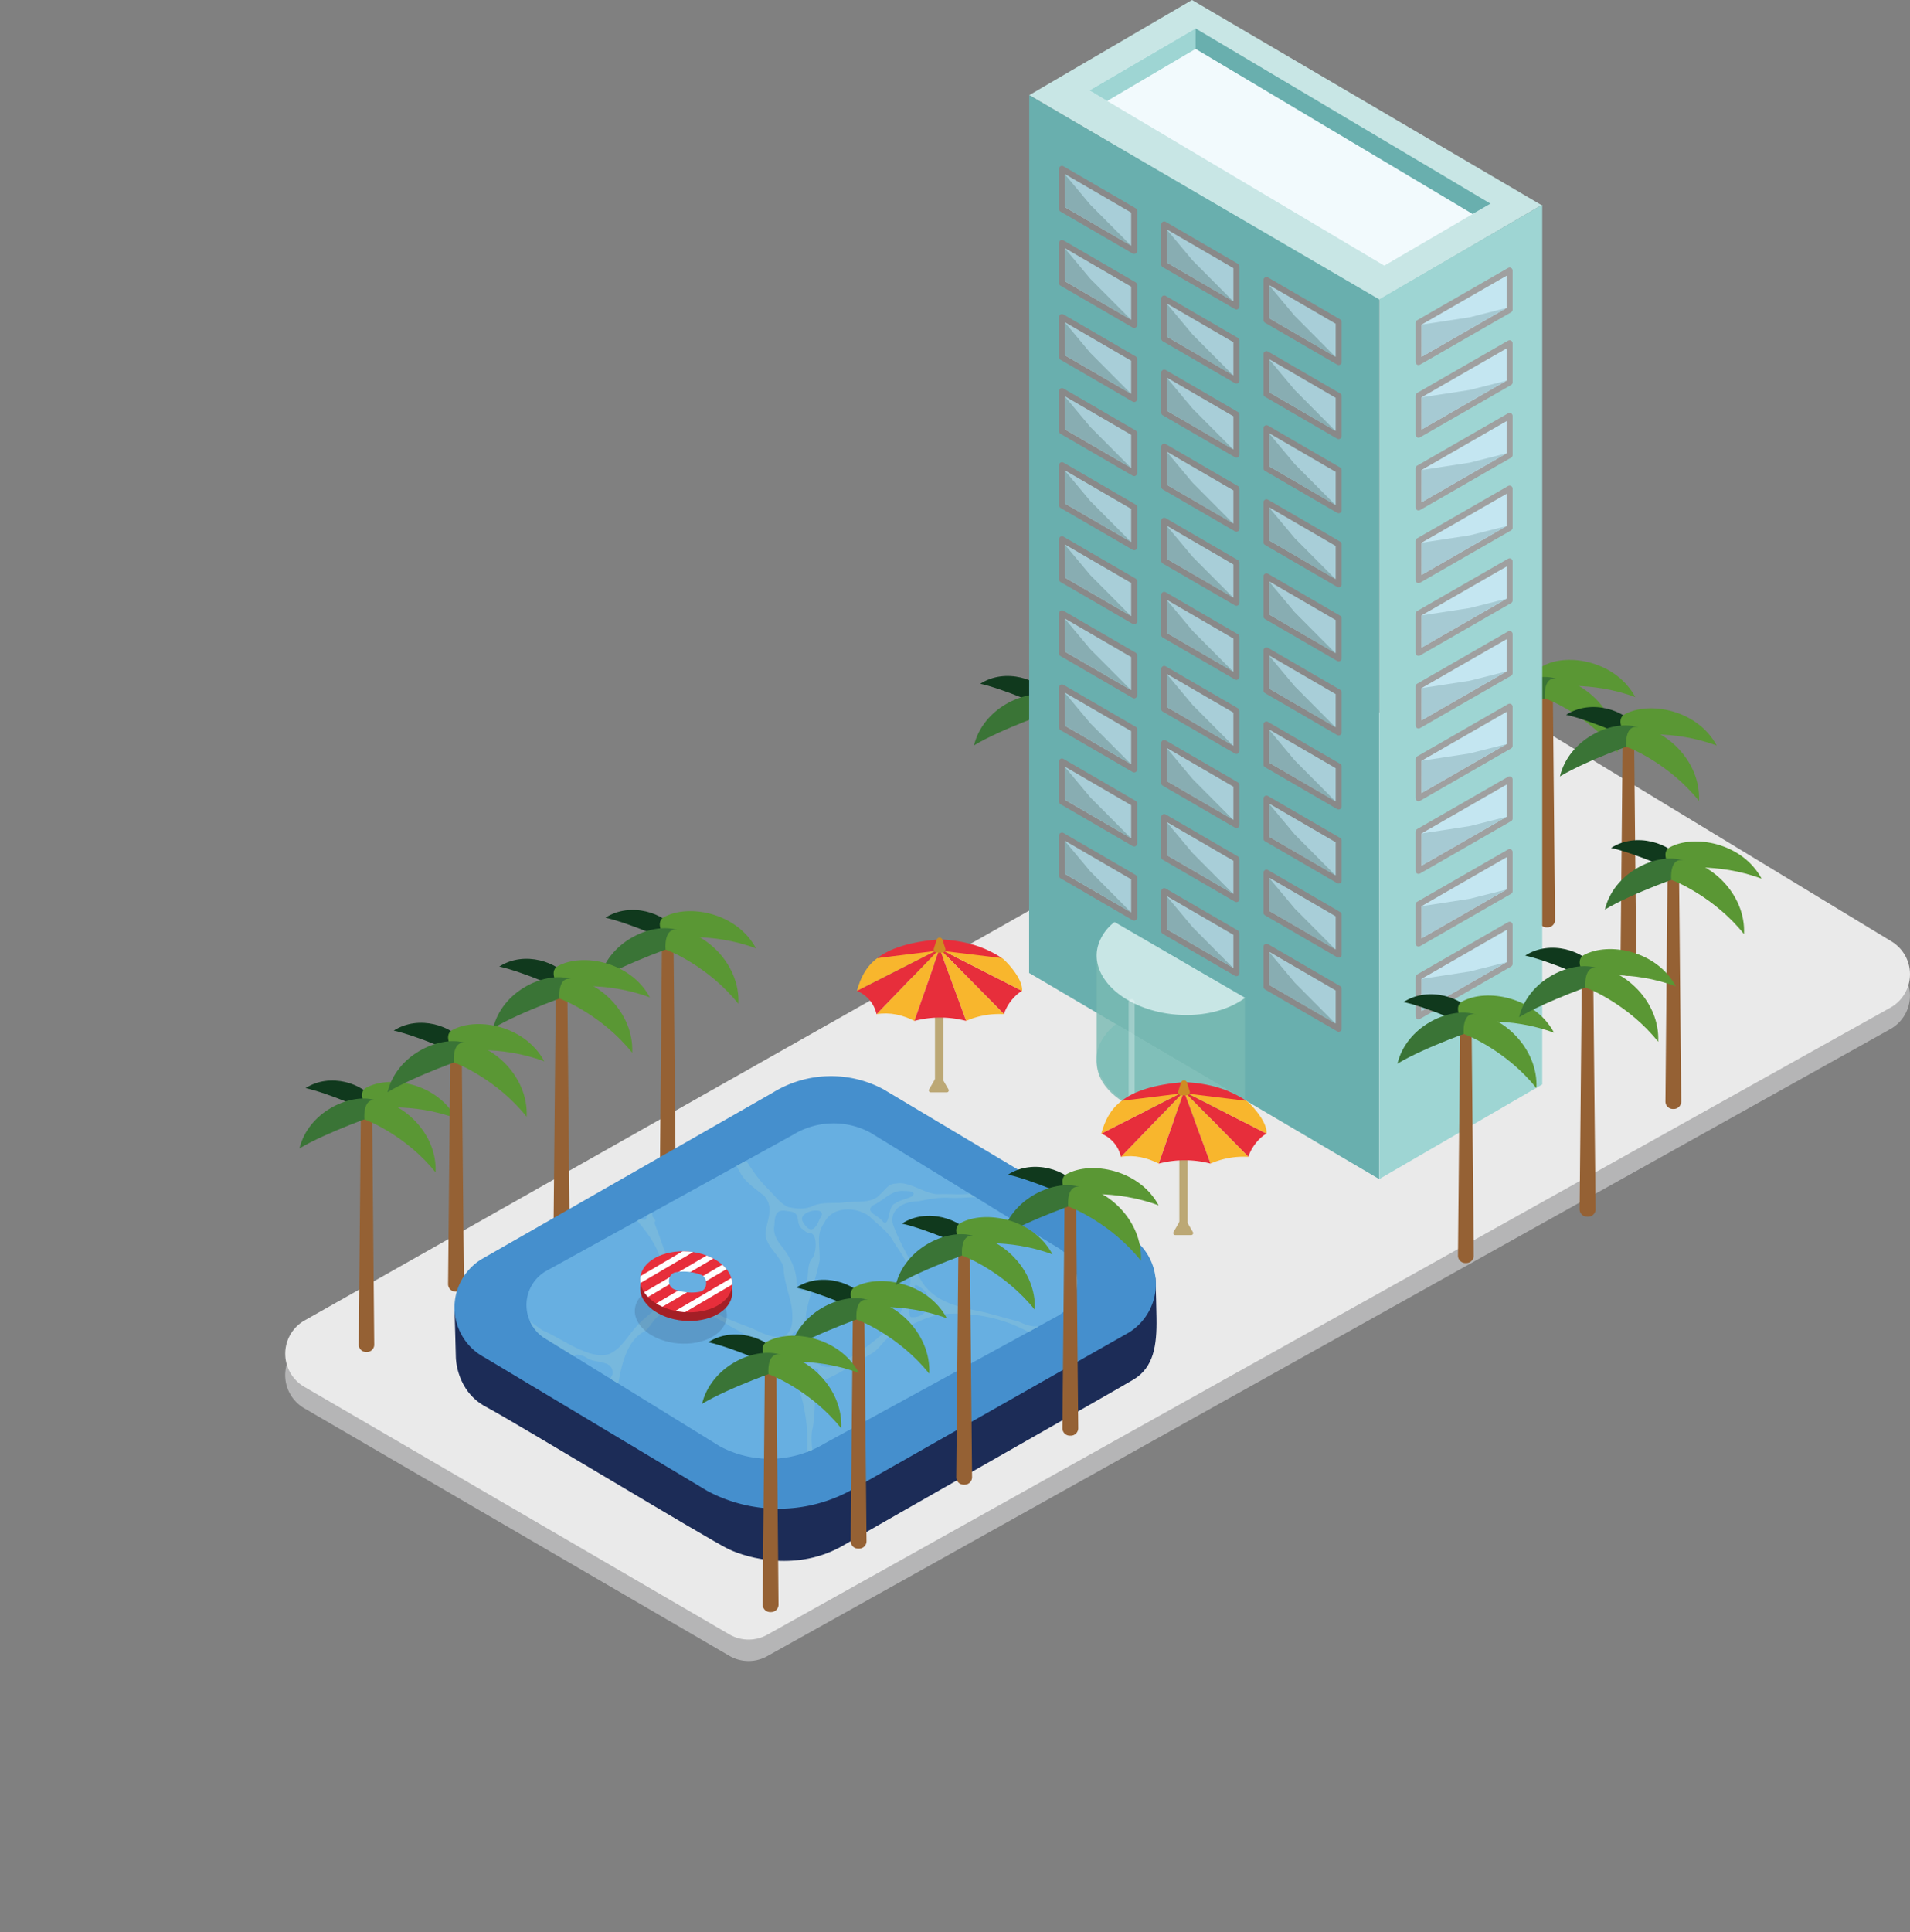 <svg viewBox="0 0 954.75 965.54" xmlns="http://www.w3.org/2000/svg" xmlns:xlink="http://www.w3.org/1999/xlink"><rect x="0" y="0" width="954.75" height="965.54" fill="#808080" stroke="none"/><clipPath id="a" transform="translate(142.58)"><path d="m217.38 722.82-86.29-53.27a19.67 19.67 0 0 1 -1.09-34.18l123.8-68.29a38.84 38.84 0 0 1 38.59-1.15l93.1 57.13a19.79 19.79 0 0 1 1 34.35l-116.66 63.79a53 53 0 0 1 -52.45 1.62z"/></clipPath><clipPath id="b" transform="translate(142.58)"><ellipse cx="200.77" cy="640.63" rx="15.18" ry="23.06" transform="matrix(.084 -.996 .996 .084 -454.51 786.7)"/></clipPath><g transform="translate(142.58)"><path d="m222.08 827.48-212.47-123.69a19.13 19.13 0 0 1 0-33.21l562.41-318a19.13 19.13 0 0 1 19 0l211.52 128.36a19.14 19.14 0 0 1 .07 33.15l-561.4 313.35a19.14 19.14 0 0 1 -19.13.04z" fill="#b5b5b6"/><path d="m222.1 816.78-212.47-123.7a19.13 19.13 0 0 1 0-33.21l562.41-318a19.13 19.13 0 0 1 19 0l211.52 128.36a19.14 19.14 0 0 1 .07 33.15l-561.4 313.35a19.14 19.14 0 0 1 -19.13.05z" fill="#eaeaea"/><path d="m44.58 550c-5.34-8.53-22.08-14.2-34.4-6.26 11.6 2.56 31.88 11.47 32.8 12.4.02.02 3.86-2.5 1.6-6.14z" fill="#10391d"/><path d="m40.43 543.57c11.97-6.57 35.57-2.27 44.93 15.28-21.66-8.12-42.42-5-44.12-4.49 0 0-5.87-8-.81-10.79z" fill="#5a9734"/><path d="m40.85 675.6h-.47a3.64 3.64 0 0 1 -3.64-3.6l1.09-119h5.57l1.09 119a3.64 3.64 0 0 1 -3.64 3.6z" fill="#956134"/><path d="m44.31 549.55c-12.39-3.2-32.79 6.22-37.2 24.32 12.94-7.79 39.43-17.33 41.09-17.26 0 0 1.36-5.71-3.89-7.06z" fill="#3a7436"/><path d="m44.4 549.7c13.65.47 31.7 16.28 30.74 36.15-14.44-18.08-33.86-26-35.58-26.48 0 0-.94-9.87 4.84-9.67z" fill="#5a9734"/><path d="m195.25 465c-5.46-8.73-22.58-14.53-35.18-6.41 11.87 2.62 32.61 11.73 33.55 12.69 0-.05 3.95-2.64 1.63-6.28z" fill="#10391d"/><path d="m189.34 458.29c12.24-6.74 36.38-2.32 46 15.63-22.16-8.31-43.39-5.12-45.13-4.6-.04 0-6.05-8.17-.87-11.03z" fill="#5a9734"/><path d="m191.44 589h-.44a3.71 3.71 0 0 1 -3.72-3.72l1.07-117.28h5.7l1.11 117.24a3.71 3.71 0 0 1 -3.72 3.76z" fill="#956134"/><path d="m195 464.46c-12.67-3.27-33.54 6.36-38 24.88 13.23-8 40.33-17.72 42-17.66 0 0 1.35-5.84-4-7.22z" fill="#3a7436"/><path d="m195.07 464.61c14 .49 32.42 16.66 31.44 37-14.76-18.49-34.63-26.64-36.39-27.08 0-.02-.96-10.12 4.95-9.92z" fill="#5a9734"/><path d="m142.18 489.43c-5.46-8.73-22.59-14.53-35.18-6.43 11.86 2.62 32.61 11.73 33.54 12.69 0 .02 3.95-2.57 1.64-6.26z" fill="#10391d"/><path d="m136.27 482.77c12.24-6.74 36.38-2.32 46 15.63-22.16-8.31-43.39-5.12-45.13-4.6-.04 0-6.05-8.17-.87-11.03z" fill="#5a9734"/><path d="m138.37 613.47h-.49a3.72 3.72 0 0 1 -3.72-3.72l1.12-117.24h5.72l1.12 117.24a3.72 3.72 0 0 1 -3.75 3.72z" fill="#956134"/><path d="m141.91 488.94c-12.67-3.27-33.54 6.36-38 24.88 13.23-8 40.33-17.72 42-17.66-.02 0 1.36-5.84-4-7.22z" fill="#3a7436"/><path d="m142 489.09c14 .49 32.42 16.66 31.44 37-14.77-18.49-34.63-26.64-36.39-27.08 0-.01-.97-10.12 4.95-9.92z" fill="#5a9734"/><path d="m89.42 521.38c-5.42-8.72-22.59-14.52-35.18-6.38 11.86 2.62 32.61 11.72 33.54 12.68 0-.02 3.95-2.6 1.64-6.3z" fill="#10391d"/><path d="m83.51 514.73c12.23-6.75 36.37-2.32 46 15.63-22.15-8.31-43.39-5.12-45.13-4.6-.05 0-6.05-8.18-.87-11.03z" fill="#5a9734"/><path d="m85.61 645.43h-.49a3.73 3.73 0 0 1 -3.72-3.72l1.12-117.24h5.69l1.11 117.24a3.72 3.72 0 0 1 -3.71 3.72z" fill="#956134"/><path d="m89.14 520.89c-12.67-3.26-33.54 6.37-38 24.88 13.24-8 40.34-17.72 42-17.65-.01 0 1.37-5.84-4-7.23z" fill="#3a7436"/><path d="m89.24 521.05c14 .48 32.42 16.66 31.44 37-14.77-18.49-34.63-26.64-36.39-27.09 0-.02-.97-10.12 4.95-9.91z" fill="#5a9734"/><path d="m84.65 654.88.64 23.51s.09 16.67 15 24.6 111.41 66.35 121.25 71.09 34.81 11.46 57.72-2 135.13-76.85 144.94-82.81 11.58-16.7 11.32-30.79-.55-19.94-.55-19.94z" fill="#1c2c57"/><path d="m211.08 745.08-111.46-66.75a28.28 28.28 0 0 1 -1.54-49.06l145.63-83.27a55.47 55.47 0 0 1 55.29-1.68l121.2 72.3a28.44 28.44 0 0 1 1.45 49.3l-135.5 76.84a75.62 75.62 0 0 1 -75.07 2.32z" fill="#458fcd"/></g><path d="m279.28 672.82 92.9-59.94 42.53-50.47-148.7 87.02z" fill="#fff" opacity=".43"/><path d="m519.61 660.95-147.43-48.07 42.53-50.47" fill="#e5e5e5" opacity=".43"/><path d="m217.38 722.82-86.29-53.27a19.67 19.67 0 0 1 -1.09-34.18l123.8-68.29a38.84 38.84 0 0 1 38.59-1.15l93.1 57.13a19.79 19.79 0 0 1 1 34.35l-116.66 63.79a53 53 0 0 1 -52.45 1.62z" fill="#67afe1" transform="translate(142.58)"/><g clip-path="url(#a)"><path d="m187.65 374.32 2.31 1.47c-3 3.32-7.6 5.32-11.63 7.85-8.59 8.36-11.33 14.1-11.12 26.36.73 9.65-4.08 22.48 1.63 32.1 6.1 9.51 8.57 16 20.14 22.78 9.51 6.83 19.09 4.14 28 1.67 4.9-1.78 11.29.62 15.65-1.92a27.32 27.32 0 0 0 11.54-7.63c2.54-4.11 7.29-6.67 8.92-11.23 1.51-7.61-6.75-15.61-10.5-22.93-3.39-5.13-4.33-10.73-8.72-15.52-1.54-2.22-4.61-4.47-5-6.82l3.08 2c.43 1.23 2 2.41 2.83 3.6 4.78 5 5.92 10.88 9.38 16.33 5.58 7.13 8.75 20.85 20.48 21.36 5.42-1.19 27.91-3.68 32.39 0-9-.05-18.67-.81-27 1.68-3.76.45-5.22 4-5.15 7.18.66 2.62 2.6 5.25 3.8 7.88a42.58 42.58 0 0 0 4.15 10.43c1.93 3.71 3.79 9.75 8.94 9.71 14-3 29.58.16 43.47-1.28 7.05 0 11-4.39 15.33-8 5.4 2.14-4.82 5.19-4.27 9-.64 4.61 5.14 9.31 7.69 13.75 4.91 5.87 8.6 12.75 13.44 18.49 6 8.48 19.71-.16 26.95-.24 6.05-1.52 3.87-5.8 5.47-9.74 1.82.74 1 1.55 1 2.69.41 1.14.32 2.38 1.08 3.46 3.32 4.57 8.4 5.69 12.94 8.19 7.16 3.15 14.8 6 21.57 8.88-3.42 2.19-17.6-6.8-23.93-7.59-8.47.35 19.08 19.53 21.95 21.38 7.52 5 13.79 11.86 21.35 16.88a68.22 68.22 0 0 1 9.55 7.88c3.73 4.24 8 3.38 12.13 3.82 4.57.55 9.18 1.36 13.65 1.58 6.7-.08 7.76-5.91 15.77.8.09 1.15-7.07.27-8.76 1.1-6.21 1.53-14.57-.51-19.1 4.11-1.77 2.43-5 3.35-6.7 5.81-1 2.17-1.9 4.36-2.84 6.56-1.08 2.62.4 3.81 1.11 6.14-1.14 2.27 1.26 5.89.67 8.48 2.47 7.91 8.71 16 13.61 23.61 6.76 8.61 7.66 19.25 14.13 28.18 5.42 8.22 13.42 12.47 21.43 15.32 8.58 4 17 4.9 25.22 5.47-.78 3.23-8.16.28-11.26.72a40.14 40.14 0 0 0 -8.42-.84c-3.39-.67-6.9-2.23-10.32-2.59-3.38-.85-5 2-7.9 2.52a52.66 52.66 0 0 0 -7.84 2.25 135.35 135.35 0 0 0 -29.75 20c-4.63 6.21 4.71 15.88 5.38 23.69 1.74 7.16 2.18 14.58 6.61 21.39 5.4 10.28 14.06 18.6 22.06 26.79 2.88 3.4 9.6 7.82 9 12.21-2.85-1.79-4.45-5.91-7.32-8-2.64-2.22-4.82-5.48-7.76-6.93-1-.75-1.85-2.24-3.1-2.6-4.53-2-8.44-6.5-13.19-7.08-3.8-.33-7.91-3.38-11.4-1.72-9.21 2.48-16.81 7.59-24.27 13.72-4.83 3.37-1.54 12.32-6.26 16.21-3.62 4.95-5.77 11.76-6.85 18.59-.89 14.77-5 22.67 11.91 28.93 13.53 4.5 21.51.38 30.45 19 1.65 7.27 13.13 14.3 11.42 16.08-7.77-5.31-12.73-14.45-19.62-21.18-7.48-4.5-16.37-11-24.16-8.84-4.68.87-5.85 5.93-3.21 11.11a106 106 0 0 1 7.12 24.32c.64 7.51 4.55 14.51 5.38 22 1.76 11.27 13.31 13.5 20.15 19.08-.77 5.48-17.06-9.87-21.28-10.31-8.82-3.22-17.63-2.42-26.49-2.92-11.09-.82-23-4-33.57 0-9.36 4.56-14.83 15-20.28 24.9-8.82 14.67-25.8 20.84-31.2 39.64l-9.81-6.23a14.79 14.79 0 0 1 4.44-5.55c9.3-8.92 6.4-28.57 20.91-31.22 6-1.85 12.52-3.79 15.95-10.1 9.88-18.18-6.54-22.91-6.4-39.35-.21-5.58.15-7.17-3-11.93-7.33-12.79-14.16-25.86-20.34-38.89-1.55-6.17-7.51-9.8-9.87-15.5-1.89-3.83-2.2-8.56-4.64-11.94a88.75 88.75 0 0 0 -22.72-16.4c-10.23-3.59-19.6 2.42-28.19-10.33-11.66-17.58-37.5-6.67-53.72-4.44-6.91.53-8.42 8.3-14.44 10.39-17.92 9.59-24.44 32.12-37.18 48.51-6.21 7.85-13 15.51-19.56 23.25l-2.14-1.39c1.78-3.65 5.32-6 7.85-9 2.15-1.91 1.41-4.72 2.11-7.18 1.69-6.09 1.55-12.35-1.09-17.92-6.31-12.67-23.84-12-33.19-21.8-8.38-7.11-18-18.32-30.29-15.44-11.79 3.62-25.82 5.4-35.82 13.92l-2.73-1.73c12.49-9 28.62-11.83 40-21.94 17.7-15.12 37.46-30.2 44.13-51.53 7.53-12.67 3.83-27 .75-40.06-2.52-5.11-9.61-7.53-13.22-11.94-12.67-11.81-16-22.31-36.67-21.89-8.79-.84-17.94-2.23-26.73.3-8.37 1.88-17.63.52-26.12 2.92-7.9 2.06-16.89 1-25.25 1.25-6.19 0-12.69 2-18.62-.29-5.54-1-17.93-1.8-19.16 5-.91 2.11.57 3.85.64 5.82-.29 2.6 2.46 5 4.61 6.41 11.2 8.46 19.43 19.4 28.8 29.51 6.69 6.5 5.63 16.32 7.08 24.92-.37 3.92 11.18 57.84 2.13 47.63 1.14-12-1.66-24.56-3.24-36.21-2.43-11-1.45-23.21-8.12-32.43-8.13-12.7-21-22.12-31.67-32.81-5.75-4.37-7.75-13.39-15.24-15.64-11.52-3.23-21.64 5.18-32.24 9.08a218.69 218.69 0 0 0 -35.52 13.07c-4 2.63-9.68 3.28-12.93 6.7-7-2.36 5.33-6.95 5.8-12.43 3.3-7.88 15.5-10 22.73-6.51 6.19 3.24 15.77-4.54 22.17-6.47 10-5.57 20.32-12.34 22.36-22.7a134 134 0 0 0 -.43-28.63 50.07 50.07 0 0 0 -3-22c-2.89-6-10-10.19-12.31-16.6-2.94-5.93-7.76-11.19-8.91-17.6-3.22-7.73-2.15-17.94-8.88-24-16.72-7.25-32.8-15.61-51.39-20.35l2.15-1.91a294 294 0 0 1 35.46 13.75c16.21 5.87 32.6 21.16 50.41 9.14 14.42-12.07 26.32-25.62 33.83-40.27 4.38-7.24-3.45-10.13-2.68-14.94 1.17-4.87 7.15-9.16 3.95-14.27-7.56-12.8-25.1-20.81-42.34-23.49 4.6-6 9.17 5.94 32.27-7.68 8.18-6.12 19.95-8.2 28.06-13.73 3.94-4.47 7.61-9.05 13-12.5 9.5-6.43 22.8-12.54 20.77-23.75-2.44-6.74-3-14.17-6.46-20.44l1.79-1.59c4.94 10.56 4.61 23.05 13 33.36 8.26 5.91 13.94 13.4 21.31 19.91 15.61 16.77 23.78-3.44 28.09-12.36a28.24 28.24 0 0 1 6.61-9.32c.68-1 2.4-2.12 1.66-3.42-5.71-6.89-7.55-14.34-11.88-21.41-8-10-17.19-20.1-19.59-31.06.59-2.92-4.5-7.77-1.73-9.08 3.5 4.38 3.09 9 5.17 13.6 1.8 5.82 7.77 10.44 12.57 15.39 4 4.86 7.73 9.8 9.86 15.16 1.41 4.38 1.35 9.21 5.38 13.26 5.58 6.94 15.55 8.12 24.24 10.58 7 1.36 13 5.81 19.68 7.53 9.17.94 17.85.35 24.41-3.69 2.9-1.73 7.28-.75 10.38-2.13 4.24-1.4 7.24-4.17 10.89-6.17zm272.54 375.53c-1.06 5.65 6.25.87 8.78 2.48 2.28-.23 7.11 5.42 7.69 2.83s-2-4.92-3.57-6.83c-6.13-9.27-6.88 2-13 1.54 9.11-6.88 8-11.63 3.82-24.4-2.83-9.64-4.76-14.62-11.51-22.46-5.31-5.74-13-8.16-19.6-10.39-9.8-3.62-18.8-10.82-28.19-16.13a8.64 8.64 0 0 0 -12.37 3.91c-.94 2 .88 4.36.66 6.58 1.55 12.29 11.72 23.19 14.76 35.76 4.1 9.81 4.59 21.15 12.18 29.62 7.86 8.46 18.07 7.64 25.72 4.2 4.76-2.66 10.12-3.75 14.63-6.71zm-374.02-128.85c5-8.06 8.87-16.68 9.25-25.8-1-5.58-2.6-11-.93-16.46 2.31-11.79-5.88-51.48-15.77-59.38-17.66-12.42-32-28-51.65-38.27-9-9.8-21.91-10.8-33.75-4.17-8.52 3.32-13.28 9.69-18.46 15.92-7.77 9.76-18.86 17.71-26.51 28.16-9.14 15.21 1.39 25.5 8.22 39.52 4.38 7.06-2.39 11.64-6.73 17-6.23 14.85-5.06 31.92-.38 47.19 4 5.16 12 9.2 19.18 10.36 6.64-.79 12.63 1.29 18.87 2.34 23.18 2.57 46.47 4 68.42-2 11.45-2.32 23.32-5.79 30.24-14.41zm277.35-38c2.46-5.14 5-10.53 4.49-16.78 1.11-7.93 1.24-16.12-1.36-24.56-4.88-10.27-10.34-22-21.79-27.76-12.55-6.55-26.13-10.75-38.88-17.36-11.8-5.93-27-7.82-35.84-.88-7 3.17-9.46 10.76-15.46 15.35-12.46 9.67-26 18.9-37.67 30.51-16.24 12.14 3.82 27.53 14.29 39.76a73.45 73.45 0 0 0 9.2 12.07c3.49 3.21 6.44 7.6 10.64 9.77 4.37 1 8.8 1.31 12.53-.46 4.51-2.06 9.75-1.27 14.72-1.67 6.48-1.15 14.73.92 19-4.18 2.47-2.07 4-5.31 7.77-5.35 6.85-1.43 14.16 5.15 21.18 5.31 6.92-.43 14.81 1.08 20.77-1.59 6.26-3.3 13.71-5.37 16.41-12.18zm7.86 82.54c-13.83-7.66-30.48-10.26-44.88-8.63-7.86 2-15.37 5.8-22.21 9.91-4.73 1.74-6.76 7-11.09 9.52-8.12 4.73-16 10.09-24.91 13.89-4.34 2.3-3.18 18.46-4.82 24.1-1.36 7.57 1.36 15.47 1.42 23.05.88 6.86 5.2 12.42 7.64 18.94 2.94 10 13.42 13 21.38 17 8.26 2.75 13.89 14.7 22.64 13.65 3.43-1.1 7.18-.17 10.52-1.25a64.32 64.32 0 0 1 9.75-3.57c6.51-1.58 10.77-7.14 16.15-10.35 4.8-1.39 8.72-1.89 13.43 1.58 10.52 7.33 22.19 2.36 30-3.91 2.28-2.69 6.75-1.93 9-4.43 6.61-11.39-3.24-12-.33-23.46 3.93-15.24-4.29-32.33-12.38-46.41-4.14-11.68-10.03-23.71-21.31-29.67zm82-78.94c4.18-13.67.4-23.59-14.66-33.45-8.51-8.19-18.46-14.12-27.58-21.36a86.9 86.9 0 0 1 -13.37-12.68 7 7 0 0 0 -4.15-2.93c-4.61-1.66-4.42-1.93-8.52-1.23-4.35.54-23.23 2-21.16 7.8 2.21 11.1 6.67 22.46 6.5 33.69-.09 5.68 2 11.73 2.46 17.43-.59 3.34 0 7.26 3.52 9.92 6.48 6.21 14.47 9.8 21.58 15.21 9.28 7 22.27 17.66 31.51 11.82 4.76-4.91 10.52-8.57 15.77-12.61a114.51 114.51 0 0 0 8.06-11.65zm-429.38-151.6c-4 6.83-12.42 15.45-10.67 23.61 2.8 7.39 9.05 14.57 16.67 19.61 11 8.58 22 17.31 33.75 25.29 2.6 1.7 3.44 4.53 6.09 6.15 4.25 2.27 7.38 6.82 12.48 7.41 12.38 1 10.11-13.14 13.43-19.61 1.7-4.06 3-8.19 4.39-12.3 3.06-7 4.44-14.47 7.31-21.34 3-4.75 3.83-10.58-.61-15.63-2.83-4.35-7.78-7.33-12.5-10.33-7.65-5-12.82-11.9-17.33-18.63-2.16-3.9-8.13-4-12.51-4.69-7.27-1-12 3.76-17.06 6.72-7.1 5.09-16.74 7.98-23.44 13.74zm392.15 192.24c8.84-10.93-32.25-37.91-42.27-39.71-10-.5-15.25 8.71-25 9.78-1.61 0-2.38 2.06-4.2.94-4.08.07-8.26.57-12.5.31-5.43-.29-10.48.64-15.54 1.72-6.67 0-14.37 3.33-13 11.05 3.18 9.44 9 18.63 13.83 27.84 5.49 10.14 16.61 13.42 26.41 15.43 7.59 1.34 15.1 3.91 22.54 5.7 3.24 1.57 6.44 2.76 9.8 2.47 7.2 1.72 17.53-12 21.53-16.84 4.99-7.4 14.7-10.46 18.4-18.69zm-21 25c-6.27 11.44 13.21 14.62 18.31 23.35 3.76 5.55 10.17 9.55 15.75 12.38 5.13 2.65 10.05 1.64 15.16 3.37 6.51 2 7.72-2.65 12.85-2.54a25.33 25.33 0 0 0 27.34-19.66c2.74-8.21 1.21-11.42-1.82-20.46-1.46-4.66-2.57-9.51-4.8-14-6-9.32-19.44-30-30.12-28.46-8 2.49-19.79 7.62-22.39 16.27-.12 2.85-2.22 4.3-3.58 6.35-8.15 8.09-21.39 11.51-26.73 23.37zm-288.55-178.42c-4.89 6.5-6.14 14.35-6.67 22.31-1.64 4.06-3.6 8.19-2.72 12.78-1.52 5.44 3.05 9.91 8.85 12.25 5.2 2 11.18.93 16.58 2.57 8.48 3.66 15.38.11 23.57 4.39 5.9 1.62 8.58 7.11 13.89 9.2 15.84 4.68 40.9 12.79 34.31-10.32-.35-7.55-6.84-14.21-8.47-21.46-2.12-5.92-3.42-12.27-7-17.74-2.33-4.1-3.37-8.57-4.6-12.67a18.26 18.26 0 0 0 -9.48-7.23c-11-3.07-22.28-8.2-33.58-9.45s-15.13.56-21 7.8c-1.69 2.42-1.07 5.63-3.68 7.57zm115 188.46c-9.45-7-21.66-7.84-32.38-5.62-4.84.68-6 6.09-9.55 8.6-8.15 4.06-11 14.74-12.7 23.29-.58 5.09-4.37 10.25-1.61 15.44 5.47 14.88 10.27 30.06 19.39 43.79 3.82 8.27 12.74 10.15 20.73 10.68 11.3 1.18 22.6-.61 33.3-2.94 6-1.3 10.14-6.46 15-9.78 10.77-8.49 8-42.23 1.74-54.15-6.16-14.91-20.79-22.06-33.95-29.31zm-33.49-86c10.17-13.41 12.91-24.57-9-31-11.84-4.55-24.37-7.07-36.4-11.35-7.08-3.65-15.09-4.57-22.86-5.92-10.7-1.36-18.42 3.16-22.9 11-3.62 8.91-.3 19.43.28 29.16.92 3.74-.45 7.68 1.09 11.31a11.8 11.8 0 0 1 1.16 5.64c.33 8.14-.11 16.41 1.3 24.62 1.32 6.27 8.93 7.95 14.87 8.13 5.72-.65 10.7-3.79 15.22-6.74a19.65 19.65 0 0 1 9.47-4.09c5.89-1.56 11.33-4.59 16.33-7.53 14.47-8 22.79-8.89 31.41-23.2zm-28.46-142.35c3.22-3.31 2.47-8.1 4.78-11.74 2.48-7.49 2.34-18.54-2.57-26.21-3.79-5.31-12.14-4.43-18-7-3.52-1.12-6.42-3.45-9.88-4.79-10.51-4.16-26.85-6.17-36.54-1.3-3.69 1.2-5 4.43-6.57 7.13-4.66 5.6-6 12.28-6.82 19.32a29.94 29.94 0 0 0 3.95 21.66c2.77 5 9.35 6.25 14.1 9.58 2.7 2.32 6.11 4.11 8.56 6.55 1.26 1.67 3.15 1.74 5.16 1.95 10 1 17-5.4 25.91-7.06 6.5-2.02 13.87-3.53 17.92-8.09zm101.35 63.17c7.67-9.33 1.1-23.35-12.72-28.44-5.67-1.87-11.21-1.24-16.62-.81a18.93 18.93 0 0 0 -5.2-.07c-2.34.21-4.88-.74-7 0-6.43 1.76-13.17 3-19.75 4.66-3.25 1.29-7 1.63-10.46 2.58-7.46 3.53-7.93 11.9-4.87 19.24 6.21 10 5.6 6.41 6.49 17.63 3.07 5.05 10.12 27.78 15.67 27.64 7.17 1.67 15.81-4.48 18.63-9.39a10.36 10.36 0 0 1 4.75-6.21c1.91-1.13 4.3-1.47 6.57-1.95 4.71-3.34 9.38-6.77 14-10.1 4.99-4.04 6.76-10.06 10.51-14.78zm153.45 328.36c2.81-5.51 2.32-11.13 2.62-17.42a8.57 8.57 0 0 0 -.56-5.53c-5.1-14.11-19.71-24.11-32.16-24.29-6.82 1.79-14.39-.84-21.35.45-17.72 3-33.47 13.23-30.11 37 7.21 20 16.62 41.88 32.79 55.77 19.32 22.72 41.77-32.59 48.77-45.98zm-225.11-244.46c-7.1 8.79-8.85 14.27-5.77 26.17-.26 1.3 1.72 2 1.35 3.14-.52.82 0 1.6.23 2.4 5.8 14.74 9.71 33.8 26.92 41.16 7.6 5.82 16.81 7.53 25.05 11.71 13.61 6.08 17.62 1 16.06-12.17-1.14-6.48-3.71-12.79-4.05-19.19a6.64 6.64 0 0 0 -1.23-3.62c-2.61-4.69-7.8-8.82-7.82-14.12.38-6.51 4.8-12.82-.89-19.12-10.24-7.77-10.79-8.55-15.82-19.68-14.82-26.2-24.21-14.76-34.03 3.32zm-67.13 209.52c9.19 5.9 27.36 12.55 37.91 9.62 15.9-6.34 18-17.35 19.12-33 .17-9.33 1.63-19.4-3.1-27.73-4.34-8.54-6.1-18-11.37-25.9-9.91-18.19-14.93-12.11-24.56 1.56-8.24 8.53-16.4 17.43-25 26.19-8.9 7.19-23.43 20.77-13.05 32.35 6.67 5.55 12.6 12.28 20.05 16.91zm6.34-125.74c9.35 3.8 23.43 15 33.29 11.9 6.41-2.74 9.44-9.46 14-14.13 4.26-5 10.52-8 13.4-14 2.83-6.19-.76-13.1-1.71-19.51-2.47-8.38-8.11-15-13.88-21.73-3.69-3.85-10.72-4-15.4-2.24-1.92 1.13-4.26.17-6.28 1-15.45 7.21-35.89 13-41.94 30.46-2 4.48.13 9.32 3.28 13 2.9 6.74 9.04 10.71 15.24 15.25zm140.93-53.78c-4.43 5.89-2 12-2.38 19-1.62 7.77-4.19 15.28-6.1 23.17-2.25 7.57-.87 32 11.73 29.83 13-5.11 23.57-13.85 32.91-23 3.45-7.44 7.94-15.45 6.67-24.39-1.48-5.85-5.86-11.09-9-16.38-3-4.53-7.47-7.62-11.27-11.4-7.55-5.44-19.1-4.53-22.56 3.17zm62.52-127.36c-7.53-4.21-15.52-1.16-23.3-2.55-5-.35-21.16-1.46-20.71 4.27.63 3.81 19.24 9.18 23.91 12.25 9.94 4.7 20 8.88 30.1 12.79 3.05.57 11.31 6 11.73 2-1-4.73-4.71-8.71-7.73-12.94-4.26-5.57-7.84-11.61-14-15.82zm104.19 408c1.14-2.61.95-5.69 0-8.78-2.15-5.81-1.8-11.85-3.76-17.52-3.31-10.73-17.77-22.53-25.35-15.53a252.68 252.68 0 0 0 -18.32 29.77c-.51 6.18 2.08 16.64 8.89 15.82 8.23-.13 16.55 3.66 24.59 3.1 6.38.11 11.76 1.88 13.96-6.82zm-388.52-472.73c4.13-2.88 2.92-10.06-4-10.54-7.4-.38-14.89-1.71-22.34-1.35-18.28-1.84-20.33 12.29-17.66 23.43 4.35 21.47 5.24 18.86 18.52 3.4 7.19-6.34 18.57-8.65 25.48-14.94zm-65.61 22.92c5.45 3.43 20.83 16.47 23 5.66-1.06-6.19-3.06-12.21-4.42-18.27-2.58-5.65 1.19-11.61-2.8-16.88-7.43-6.6-23.17 5.28-28.48 9.39-1.47 2.18-5.52 3.93-5.27 6.56 3.14 5.96 12.09 9.11 17.97 13.54zm25.08-43.31c-2.48 1.34-1.18 4.78 2.12 5 7.48.49 14.92 1.71 22.27 1.39 15.79.46 16.25 3.46 22.11-8.89 1.64-4.13-5.78-8.73-9.44-11.66-3.66-2.68-7.85-2.8-12.15-2.18-1.73.15-3.45-.34-4.78.67-8.53 3.66-15.78 8.8-20.13 15.67zm167 64.71c3.11-5.41-1.44-9-4.76-13.72-1.94-4.32-7.47-5.27-11.74-7.25-9.33-1.42-20.59 3-28.66 6.14-1.77 2-10.18 4.2-3.28 6.56 11.15.98 41.92 15.19 48.47 8.27zm72.73-6.63c-4.05 5.78 2.54 10.74 9.25 13.59q6.08 3.53 12.06 7.16c10.93 5.07-.07-10.24-.47-13.82-5.81-14.19-10.96-18.6-20.81-6.93zm-314.14 72.64c-16.39-9-16.54-1-12.55 10.35 1.83 7.53 7.26 14 11 21 1.7 3 4.74 4.44 8.4 5.29 5.75.05 5.55-6.9 6.28-10.3-.44-9.51-5.55-19.48-13.13-26.34zm330.48 99.76c2.25-1.94 3.33-12.75-1.12-12.87-1.58.11-2.48-1.3-3.75-2.07-3.91-3.39.31-8.35-7.1-8.81-6.21-1.38-6.47 2.29-6.72 7-.76 3.52.73 6.91 3.2 9.94 4.38 5.43 8 12.27 7.92 19 .26 4.13 4 5.34 4.7.93 1.57-4.31.17-9.48 2.87-13.12zm161.56 148.52c6 3.26 6-7.1 10.12-9.18 2.91-2.16 1.83-7.78-2.47-8.12-3.42-.05-7 0-10.25-2.6-3.44-3.09-2.93 3-5.77 3-2.48-.14-3.75 1.26-4.79 3.45-.35 9.67 6.26 4.2 13.16 13.45zm-27.2 1.84a42.52 42.52 0 0 1 15.7 13c1.39 2.22 3.44.52 5.09.54 2.62-1.28 2.59-8 3-11.24.09-7.24-7.84-9.51-12.46-8.16a74.05 74.05 0 0 0 -11.06 1.6c-1.79.44-.72 2.66-.27 4.26zm-197.51-221.28c2.82 2.28 4.94-.77 6.19-2.57a5.65 5.65 0 0 0 2.63-4.79c.23-1 .89-1.87-.11-3 .73-3-2.47-5.44-4.46-7.73-1.74-1.07-4.47-2.37-6.38-1.67-2 1.52-8.21 4.21-5.15 7.21a3.81 3.81 0 0 1 2 4.41c.55 2.17 3.22 6.7 5.28 8.14zm-48.7 120.86c-1.76-1.35-7.19-3.54-7.25-.07.21 2.67 3.31 4.41 3 7.15-1.11 8 .33 12.55 9.56 13.07 7.11.88 4.16-8.33 6.87-12.05 1.14-7.47-7.96-5.66-12.18-8.1zm-161.23-206.94c3.16-2.34 3.45-7.05 5.38-10.23.36-1.92 3.65-4.8 1.5-6.44-3.35-.84-8.59-6.85-11.26-2.89-3.58 5.53-3.49 7.7-1.41 13.76.54 4.69-2.86 15.07 5.79 5.8zm391.7 201c2.92 1.17 6.69 5.13 9 2.67 2.64-2.36 6.19-4 10.14-3 1.44.54 3.46-.48 1.92-2.21-3.49-2.32-7.35-3.81-10.2-7.33-4.16-4.7-8.3 3.3-12.92 3-3.35.87-.37 5.75 2.06 6.87zm-21.15 200.37c-1.31 3.94 3.23 7.21 4.2 10.82 1 4.08 3 7.91 3.15 12.25.32 2.62 2.74 1.42 3.44-.06 3-4.66 8.91-2.58 12.85-5.28 3.34-1.46 2.42-12.72-2-11.47-1.67 1.11-3.23 2.46-5.44 1.65-4-1.87-10.25-1.65-12.31-6.88-.57-1.81-3.2-3.15-3.89-1.03zm-158.1-108.27c3-4.82-3.75-2.82-6.1-3.72-4-1.45-10.6-4.83-12.29 1.17a65.92 65.92 0 0 1 -3.58 16.21c1.1 5.59 5.79 1.22 7.46-1.5a3.87 3.87 0 0 1 1.82-1.47c5.46-1.51 9.17-6.89 12.69-10.69zm138.57 20c1.23-6.87-7.29 1.63-9.57 1.75-2.54 1-5.26 1.29-7.9 1.93-7 .41-3 6.24-1 10.87 1 2.94 1.8 5.87 4.07 8.08 6.15 5 1.3-9 6.2-13.6 1.28-2.91 4.72-3 5.92-5.79a37.08 37.08 0 0 1 2.28-3.24zm-331.39-334.01c-2.58-.88-3.61 2.24-6 2.47a7.75 7.75 0 0 0 -3.13 4.14c-.44 3.63-5.62 9.61-4.21 12.66 3.89 1.16 7.58-2.11 11.58-2.29a2.05 2.05 0 0 0 1.84-2.39c-.86-3.91-1.54-7.79 0-11.5.21-1 1.22-2.18-.08-3.09zm50.71-41.63c-4.2 5.16 6.77 2 9.8 2.76 2.4.33 4.33 2.14 6.79 2.65 4.76.67 2.6-5.8 3.32-8.12-1.06-2.86-5.19-.1-7.33-.23-4.99-.87-9.6 0-12.58 2.94zm238.34 201.07c3.42 2.9 2.31-7.95 5.93-9.09 2.63-1.87 6.11-2.27 8.88-3.8 2-2.92-3.55-2.36-5.25-2.56-5.91.08-9.48 5-14.44 7.16-4.78 3.39 3.07 5.28 4.88 8.29zm-121.5-1.71c6.67 3.61.81-6.54 2.35-9.15 1.16-8-10.63-4.75-14.63-2.63-3.35.09-4.71 4.46-.86 5.37a35.54 35.54 0 0 1 7.7.69c2.6 1.09 2.93 4.41 5.44 5.72zm80.41 72.25c4.26 3.08 4.32-3 2.26-5.49-2.44-2.88-.75-6.19-2.33-9.07-4.18-4.39-4.43 4.53-8.93 3-8.32-1.17-7.45 3.75-1.06 7.41 4.77 3.47 3.05-2.92 10.06 4.15zm-116.72 23.93a20.44 20.44 0 0 0 -2.88-26.62c-6.46-3.36-.7 9.78-1.18 12.56 1.14 5.34-1.4 10.45-1.33 15.79 1.26 3.44 4.54.35 5.39-1.73zm-43.42-185.6c-8.39-7.71-10.42 17.17-4.5 18.13 3.1-.2 2.72-4.06 3.5-6 1.83-4.53 8.21-6.87 1-12.13zm172.52-29.76c-1.3 1.77 1.75 2.53 2.71 1.35 2-1.39 5-1.15 7.41-1.88 1.6-.69 4.52.3 4.76-1.8 1-3-.17-6.29-4.48-5.27a5.66 5.66 0 0 1 -3 0c-3.92.41-4.38 5.68-7.4 7.6zm-170.72 140.06c3.05 1.78 6.86 3.08 9.86.24 1.38-2.05 5.27-4.09 4.52-6.69-5.57-2.48-4.4 4.44-14-4.51-5-2.71-5.9 3.13-4.72 6.38.77 1.88 2.96 3.13 4.34 4.58zm350-27.1c1.91 1 4.53 1.35 6.59 2.42.91.63 1.61.38 2-.43 1-2.1-.69-15.89-4.79-11.61-.18 2.87-7.83 6.69-3.76 9.62zm-259.21-133.6c-2.55-1.4-4.4 1.45-6.9 1.32-2.19.22-4.38.55-6.61-.56-5.82-.42.89 5.41 1.72 7.63 3 3.92 7.38-4.06 11-4.25 2.23-.55 3.26-2.69.79-4.14zm144.43 472c-1.59 2.72-2.38 7.42 1.31 6.21 1.92-1.11 2.76-3.78 4.56-5.11 4.57-4.43 16-9.9 15.58-17.62-2.93-2.81-6.1 4.44-9.85 3.52-5.97.35-9.03 8.12-11.6 13zm-162.23-554.69c1.65-1.44-1.87-2.65-2.85-1.41-4 1.72-9.34 2.46-12.67 5.15-.36.46.06 1.18.79 1.37a11.26 11.26 0 0 1 5.24 2.34c3.6 3.1 6.27-6.5 9.49-7.45zm144.63 256.69c-1-.66-2.57-1.58-2.36.25.69 5.11-3.44 8.57-2.57 13.66.22 1.16.44 1.39 1.48 1.28 8.16.38 11.7-10.46 3.45-15.19zm177 23.26c-4.84-2.82-8.46 1.23-8.72 5.73.64 2.22-5.05 5.57-.91 6.4 1.63-2.3 15.43-8.63 9.63-12.18zm-239.87 85.7c-1.33 2.49 0 4.6 2.71 4.88 3.3-.68 9.7 5.06 10.76.11 1-2.51-6-17.21-8.13-12-.47 3.43-3.89 4.21-5.36 6.96zm170.36 98.94c7.38 3.69-.53-6.85.66-9.33.74-1.72 1-3.87 2.66-4.8a1.38 1.38 0 0 0 .46-1.52c-4.51-9.73-8.76 7.93-12.62 9.42-2.13 3.97 6.62 2.7 8.82 6.18zm-158.23-163.68c2-6.82-6.73-.67-9-4.12-1.48-1-2.64-4-4.6-3.41-2.3 3.47 4.52 7.17 4.56 11.19.64 2 2.51 5.15 4.86 5.07 2.86-.95.97-6.55 4.18-8.73zm142.84 50.93c-3.57-2.23-.79 11.07-.8 13.24.35 3.69 3.35 4.69 5.62 6.81 1.56 1.94 3.31-.17 2.77-1.92-.41-4.8-4.12-8.47-5.23-12.92.03-2.01-1.46-3.72-2.36-5.21zm12.08 93.65c1.63-2.21-.95-10.82-4.07-8-1.78 5.35-4.74 10.06-6.66 15.43-.55 2.25 1.93 4.33 3.57 3.29 3.06-2.88 5.07-6.73 7.16-10.72zm-337.6-201.87c-5.09 6.15 3.27 6.37 7.89 4.72 2-.94 6.29 0 5.55-3.18-2.34-10.09-7.67-7.91-13.44-1.54zm191.42 143.07c1.89 1.67 14.82 3.77 11.55-1.26-6.33-2.2-12.41-4-16.37-10.44-2.05-1.63-3.79.59-3.31 2.77.66 4.41 5.52 5.93 8.13 8.93zm-94.86-312.19c-4.18-2.45-4.71 3.21-3.91 5.43 2.29 3.1 7.72 3.54 9.58.69.9-2.33-4.4-4.47-5.67-6.12zm-229.61 171.9c-4.34-2.42-5-1.17-7.3 2.42-5.51 7.4 7.78 5.46 12.46 6.55 3 .42 2.88-3.72.79-4.51-2.4-1.17-3.94-2.87-5.95-4.46zm515.76-58.44c.7-1.66-1.28-2.64-2.75-2.68-2.18-.05-4.16-2-6.33-2.47-2.63-.13.7 3.63.56 5.21.74 4.39 7.54 1.55 8.52-.06zm-199.12 34.73c5.5-6.94-11.9-4.18-8.35 1.64 3.92 6.82 6.67 2.86 8.35-1.64zm3.77-122.32c1.38-2.39 2.28-3.09-.66-5.58-2-3.44-8.29-4.48-5.14.43 1.78 2.29 2.46 10.2 5.8 5.17zm-114.94 337.32c13.59-15.61-5.9-22.71-3.81-15.86 4.9 6.99-3.06 14.27 3.81 15.86zm268.51-206.53a1.7 1.7 0 0 0 -1.66-2.8c-1.62.23-3.36-.83-5-1.4-2.54-.06.21 3.7 1.25 4.88 1.61 1.73.56 3.41.42 5.07 2.03 5.19 4.67-4.32 4.99-5.75zm-364.67-217.55c-4.54-3.37-5.07 2.38-6.32 4.49-.31 2.35 3.62 3.23 5.75 1.87a3.48 3.48 0 0 0 .57-6.36zm393.16 300.92c3.74.55 3.8-4.77 6.17-6.47 1-4.21-8.9 0-9.87 1.06-1.47 1.98 2.8 3.57 3.7 5.41zm-87.48 75.43c0-4-10.41-4-12.11-1.93-1.2 1.29-8.36 4.49-3.13 5.74 2.89-.22 4.61-3.12 7.73-2.71 2.31-.43 5.84.78 7.47-1.1zm-428.73-246.94c5.65 3.74 5.52-4.49 8.35-6.78.28-5.23-7.4 1-10 1.45-2.98 1-.39 4.2 1.65 5.33zm161.21 110.11c2.77.78 7.74 4.68 9.16.62.24-2 .42-5.67-2.23-6.27-3.71-1.14-11.66 1.68-6.93 5.65zm10.87-261.17c1.39-1.85-2.71-1.85-4-2.91-3.84-1.5-6 1.93-8.81 2.79-1.54 1.17 3.18 2.32 3.93 1.49 2.53-1.72 5.94-1.1 8.86-1.37zm-112.13 29.2c-3.08 4.36 13.26 3.32 7.51-2.94-2.17-2.62-5.45 2.1-7.51 2.94zm372.06 176.42a24.61 24.61 0 0 0 1.58-5.41c-.29-2-2.48-1.35-2.66 0-.77 2.65-2.78 4.44-4 6.81.54 3.85 4.76.39 5.08-1.4zm-476.77 72c-2.35-2-7.62-.65-9.75 1.49-.51 1.4-3.28 3.93-1.12 4.77 2.68 1.44 15.92-3.21 10.84-6.23zm256.35-124.79c-2.43-.88-8.68-5-9.7-1.71 1.68 2.26 5.67 3.17 8.4 4.35 2.55.71 3.86-1.17 1.3-2.64zm-194.95 34.52c1.15-2.47.2-5.72-.37-8.29-.36-2.24-4-2.34-3.69.19s-1.91 11.48 4.06 8.1zm244 80.46c-1.3-.47-2.46-1.46-3.31-.2-9.07 7.12 9.53 7.12 3.32.2zm-6.2-100.54c-1.34-.9-6-2.15-6.59-.36 0 1.67 3.95 2.79 5.43 3.7 3.1.78 4.13-1.61 1.17-3.34zm13.25 105.9c-3.75-2.53-4.48-2.47-6.5.09a1.34 1.34 0 0 0 .71 2.26c2.31.75 10.7 1.34 5.8-2.35zm57.3-205.68c-1.34-.45-4.15-2.65-4.44-.71s3.69 4.55 5.43 3.7a2 2 0 0 0 -.98-2.99zm165 339.17c1-2-.56-5.8-2.91-4.58-2.68 2.18-.18 11.54 2.92 4.58zm75.34-114c.42-2.25-5.06-3.79-5.35-2-.71 3.45 4.65 4.01 5.36 1.96zm-251.47 84.71c1-1.45 1.17-5.29-1.43-4.08-1.2.78-2.22 1.82-3.67 2.24-1.58.79-.81 3.86 1.31 3.46 1.27-.33 3.19-.26 3.79-1.62zm123.85 146c2.15 1.19 8.08-3.15 4.5-5.27-2.51-.85-8 1.86-4.5 5.25zm-194.23-309.15c1.57-2.14-1.17-3.67-3.14-2.38-2.54 1.53 1.75 5.12 3.14 2.38z" fill="#77b8dd" transform="translate(142.58)"/></g><ellipse cx="198.09" cy="656.31" fill="#141e3d" opacity=".15" rx="15.18" ry="23.06" transform="matrix(.084 -.996 .996 .084 -330 798.38)"/><ellipse cx="200.77" cy="644.98" fill="#a41f26" rx="15.18" ry="23.06" transform="matrix(.084 -.996 .996 .084 -316.26 790.67)"/><ellipse cx="200.77" cy="640.63" fill="#e72e3b" rx="15.18" ry="23.06" transform="matrix(.084 -.996 .996 .084 -311.93 786.7)"/><g clip-path="url(#b)" fill="none" stroke="#fff" stroke-miterlimit="10" stroke-width="3"><path d="m309.17 645.86 45.79-26.89"/><path d="m316.24 650.87 45.79-26.89"/><path d="m323.5 655.75 45.79-26.88"/><path d="m330.74 660.84 45.78-26.88"/></g><g transform="translate(142.58)"><path d="m203.09 645.89a25 25 0 0 1 -4.29-.38 22.85 22.85 0 0 1 -4.31-1.2c-3.84-1.48-3.4-7.75.59-8.5a22.27 22.27 0 0 1 4.09-.37 25 25 0 0 1 4.3.38 23.07 23.07 0 0 1 4.31 1.2c3.83 1.48 3.4 7.75-.6 8.5a22.19 22.19 0 0 1 -4.09.37z" fill="#67afe1"/><path d="m290.66 649.81c-5.46-8.73-22.59-14.53-35.18-6.4 11.86 2.61 32.61 11.72 33.54 12.68-.02 0 3.98-2.59 1.64-6.28z" fill="#10391d"/><path d="m284.75 643.15c12.24-6.74 36.38-2.32 46 15.63-22.16-8.3-43.39-5.12-45.13-4.6-.04 0-6.05-8.18-.87-11.03z" fill="#5a9734"/><path d="m286.85 773.85h-.49a3.72 3.72 0 0 1 -3.72-3.72l1.12-117.24h5.69l1.12 117.24a3.72 3.72 0 0 1 -3.72 3.72z" fill="#956134"/><path d="m290.38 649.32c-12.66-3.27-33.53 6.37-38 24.88 13.23-8 40.33-17.72 42-17.65-.01 0 1.37-5.85-4-7.23z" fill="#3a7436"/><path d="m290.48 649.47c14 .49 32.42 16.66 31.44 37-14.77-18.49-34.63-26.64-36.39-27.08 0-.02-.97-10.12 4.95-9.92z" fill="#5a9734"/><path d="m246.68 677.13c-5.47-8.72-22.59-14.52-35.19-6.4 11.87 2.61 32.61 11.72 33.55 12.68-.04 0 3.96-2.58 1.64-6.28z" fill="#10391d"/><path d="m240.77 670.48c12.23-6.75 36.37-2.33 46 15.62-22.16-8.3-43.39-5.11-45.13-4.59-.05 0-6.06-8.18-.87-11.03z" fill="#5a9734"/><path d="m242.86 805.57h-.48a3.71 3.71 0 0 1 -3.72-3.72l1.11-121.64h5.7l1.11 121.64a3.71 3.71 0 0 1 -3.72 3.72z" fill="#956134"/><path d="m246.4 676.64c-12.67-3.27-33.54 6.37-38.05 24.88 13.23-8 40.33-17.72 42-17.65.03 0 1.42-5.87-3.95-7.23z" fill="#3a7436"/><path d="m246.49 676.8c14 .48 32.42 16.65 31.44 37-14.76-18.5-34.63-26.64-36.39-27.09 0-.02-.96-10.12 4.95-9.91z" fill="#5a9734"/><path d="m634.77 339.39c-5.46-8.73-22.58-14.53-35.18-6.41 11.87 2.62 32.61 11.73 33.55 12.69 0 0 3.95-2.59 1.63-6.28z" fill="#10391d"/><path d="m628.86 332.73c12.24-6.74 36.38-2.32 46 15.63-22.16-8.31-43.39-5.12-45.13-4.6-.04 0-6.05-8.17-.87-11.03z" fill="#5a9734"/><path d="m631 463.43h-.49a3.71 3.71 0 0 1 -3.71-3.72l1.11-117.24h5.7l1.11 117.24a3.71 3.71 0 0 1 -3.72 3.72z" fill="#956134"/><path d="m634.5 338.9c-12.67-3.27-33.54 6.36-38 24.88 13.23-8 40.33-17.72 42-17.66-.02 0 1.36-5.84-4-7.22z" fill="#3a7436"/><path d="m634.59 339.05c14 .49 32.42 16.66 31.44 37-14.76-18.49-34.63-26.64-36.39-27.08 0 .03-.96-10.12 4.95-9.92z" fill="#5a9734"/><path d="m675.46 363.6c-5.47-8.72-22.59-14.53-35.19-6.4 11.87 2.61 32.61 11.72 33.55 12.68 0 0 3.95-2.58 1.64-6.28z" fill="#10391d"/><path d="m669.55 356.94c12.23-6.74 36.37-2.32 46 15.63-22.16-8.3-43.39-5.11-45.13-4.59-.05.02-6.06-8.18-.87-11.04z" fill="#5a9734"/><path d="m671.64 487.65h-.48a3.72 3.72 0 0 1 -3.72-3.72l1.11-117.25h5.7l1.11 117.25a3.72 3.72 0 0 1 -3.72 3.72z" fill="#956134"/><path d="m675.18 363.11c-12.67-3.27-33.54 6.37-38 24.88 13.23-8 40.33-17.72 42-17.65-.02 0 1.37-5.84-4-7.23z" fill="#3a7436"/><path d="m675.27 363.27c14 .48 32.42 16.65 31.44 37-14.76-18.5-34.63-26.64-36.39-27.09 0-.02-.96-10.12 4.95-9.91z" fill="#5a9734"/><path d="m382.61 348.09c-5.46-8.73-22.59-14.53-35.19-6.4 11.87 2.61 32.58 11.72 33.58 12.68 0 0 3.92-2.59 1.61-6.28z" fill="#10391d"/><path d="m376.7 341.43c12.23-6.74 36.37-2.32 45.95 15.63-22.16-8.3-43.39-5.12-45.13-4.6 0 0-6.01-8.17-.82-11.03z" fill="#5a9734"/><path d="m378.8 472.13h-.49a3.71 3.71 0 0 1 -3.72-3.72l1.11-117.24h5.7l1.11 117.24a3.71 3.71 0 0 1 -3.71 3.72z" fill="#956134"/><path d="m382.33 347.6c-12.67-3.27-33.54 6.36-38.05 24.88 13.23-8 40.34-17.72 42-17.66.03 0 1.42-5.82-3.95-7.22z" fill="#3a7436"/><path d="m382.42 347.75c14 .49 32.42 16.66 31.44 37-14.76-18.49-34.62-26.64-36.38-27.08 0-.02-.97-10.12 4.94-9.92z" fill="#5a9734"/><path d="m697.94 430.12c-5.46-8.72-22.59-14.52-35.18-6.4 11.86 2.62 32.61 11.73 33.54 12.68 0 0 3.95-2.58 1.64-6.28z" fill="#10391d"/><path d="m692 423.47c12.23-6.74 36.37-2.32 46 15.63-22.15-8.31-43.39-5.12-45.13-4.6-.02 0-6.02-8.17-.87-11.03z" fill="#5a9734"/><path d="m694.13 554.17h-.49a3.73 3.73 0 0 1 -3.72-3.72l1.08-117.24h5.69l1.12 117.24a3.73 3.73 0 0 1 -3.68 3.72z" fill="#956134"/><path d="m697.66 429.64c-12.67-3.27-33.53 6.36-38 24.88 13.24-8 40.34-17.73 42-17.66-.01 0 1.34-5.86-4-7.22z" fill="#3a7436"/><path d="m697.76 429.79c14 .48 32.42 16.66 31.44 37-14.77-18.49-34.63-26.64-36.39-27.09 0-.02-.97-10.12 4.95-9.91z" fill="#5a9734"/></g><path d="m514.48 47.55 174.71 102.48 81.38-47.53-174.72-102.5z" fill="#c8e6e5"/><path d="m544.58 45.18 147.38 87.57 53.04-30.98-147.38-87.58z" fill="#f2fafd"/><path d="m514.48 47.55-.06 438.63 174.96 103.01v-439.6z" fill="#69afae"/><path d="m770.92 102.29v439.61l-81.48 47.29v-439.6z" fill="#9ed5d3"/><path d="m754.61 135.19v19.56l-45.52 26.17v-19.57z" fill="#c4e6f1" stroke="#9fa0a0" stroke-linejoin="round" stroke-width="3"/><path d="m734.59 158.56 18.51-4.66-42.51 24.42.02-16.1z" fill="#a6cad3"/><path d="m754.61 171.51v19.57l-45.52 26.16v-19.56z" fill="#c4e6f1" stroke="#9fa0a0" stroke-linejoin="round" stroke-width="3"/><path d="m734.59 194.89 18.51-4.66-42.51 24.41.02-16.09z" fill="#a6cad3"/><path d="m754.61 207.84v19.56l-45.52 26.17v-19.57z" fill="#c4e6f1" stroke="#9fa0a0" stroke-linejoin="round" stroke-width="3"/><path d="m734.59 231.21 18.51-4.66-42.51 24.42.02-16.1z" fill="#a6cad3"/><path d="m754.61 244.16v19.57l-45.52 26.16v-19.56z" fill="#c4e6f1" stroke="#9fa0a0" stroke-linejoin="round" stroke-width="3"/><path d="m734.59 267.54 18.51-4.66-42.51 24.41.02-16.09z" fill="#a6cad3"/><path d="m754.61 280.49v19.56l-45.52 26.17v-19.57z" fill="#c4e6f1" stroke="#9fa0a0" stroke-linejoin="round" stroke-width="3"/><path d="m734.59 303.86 18.51-4.66-42.51 24.41.02-16.09z" fill="#a6cad3"/><path d="m754.61 316.81v19.57l-45.52 26.16v-19.56z" fill="#c4e6f1" stroke="#9fa0a0" stroke-linejoin="round" stroke-width="3"/><path d="m734.59 340.19 18.51-4.66-42.51 24.41.02-16.09z" fill="#a6cad3"/><path d="m754.61 353.13v19.57l-45.52 26.17v-19.57z" fill="#c4e6f1" stroke="#9fa0a0" stroke-linejoin="round" stroke-width="3"/><path d="m734.59 376.51 18.51-4.66-42.51 24.41.02-16.09z" fill="#a6cad3"/><path d="m754.61 389.46v19.57l-45.52 26.16v-19.57z" fill="#c4e6f1" stroke="#9fa0a0" stroke-linejoin="round" stroke-width="3"/><path d="m734.59 412.83 18.51-4.65-42.51 24.41.02-16.09z" fill="#a6cad3"/><path d="m754.61 425.78v19.57l-45.52 26.16v-19.56z" fill="#c4e6f1" stroke="#9fa0a0" stroke-linejoin="round" stroke-width="3"/><path d="m734.59 449.16 18.51-4.66-42.51 24.41.02-16.09z" fill="#a6cad3"/><path d="m754.61 462.11v19.57l-45.52 26.16v-19.57z" fill="#c4e6f1" stroke="#9fa0a0" stroke-linejoin="round" stroke-width="3"/><path d="m734.59 485.48 18.51-4.66-42.51 24.42.02-16.1z" fill="#a6cad3"/><path d="m415.26 511.74c-4.23 3.35-7.89 8-9.08 12.73-3.78 14.9 11.66 29.89 34.48 33.48 15.26 2.4 30.3-1.09 39.49-8z" fill="#9ed5d3" transform="translate(142.58)"/><path d="m405.61 474.89v54.17c-1 15.41 16 23 16 23 39.62 18.31 58.12-2.24 58.12-2.24v-51.3" fill="#79bab3" opacity=".81" transform="translate(142.58)"/><path d="m414.58 460.76a22.89 22.89 0 0 0 -8.4 12.2c-3.78 14.9 11.66 29.89 34.48 33.48 15.26 2.4 29.95-.92 39.14-7.83z" fill="#c8e6e5" transform="translate(142.58)"/><path d="m565.67 500.79v51.22" style="fill:none;stroke:#fff;stroke-width:3;stroke-linejoin:round;stroke-linecap:round;opacity:.3"/><path d="m530.85 104.42v-20.03l36.08 20.97v20.02z" fill="#a8ced8" stroke="#898989" stroke-linejoin="round" stroke-width="3"/><path d="m532.34 103.48-.04-16.4 12.71 15.21 20.36 20.47z" fill="#88adb2"/><path d="m581.96 132.19v-20.03l36.08 20.97v20.02z" fill="#a8ced8" stroke="#898989" stroke-linejoin="round" stroke-width="3"/><path d="m633.07 159.96v-20.03l36.08 20.97v20.02z" fill="#a8ced8" stroke="#898989" stroke-linejoin="round" stroke-width="3"/><path d="m583.46 131.32-.05-16.4 12.72 15.22 20.35 20.46z" fill="#88adb2"/><path d="m634.57 159.1-.05-16.4 12.72 15.21 20.35 20.47z" fill="#88adb2"/><path d="m530.85 141.44v-20.03l36.08 20.97v20.02z" fill="#a8ced8" stroke="#898989" stroke-linejoin="round" stroke-width="3"/><path d="m532.34 140.49-.04-16.4 12.71 15.22 20.36 20.46z" fill="#88adb2"/><path d="m581.96 169.21v-20.03l36.08 20.97v20.02z" fill="#a8ced8" stroke="#898989" stroke-linejoin="round" stroke-width="3"/><path d="m633.07 196.98v-20.03l36.08 20.97v20.02z" fill="#a8ced8" stroke="#898989" stroke-linejoin="round" stroke-width="3"/><path d="m583.46 168.34-.05-16.4 12.72 15.22 20.35 20.46z" fill="#88adb2"/><path d="m634.57 196.11-.05-16.39 12.72 15.21 20.35 20.47z" fill="#88adb2"/><path d="m530.85 178.45v-20.02l36.08 20.96v20.02z" fill="#a8ced8" stroke="#898989" stroke-linejoin="round" stroke-width="3"/><path d="m532.34 177.51-.04-16.4 12.71 15.22 20.36 20.46z" fill="#88adb2"/><path d="m581.96 206.22v-20.02l36.08 20.96v20.02z" fill="#a8ced8" stroke="#898989" stroke-linejoin="round" stroke-width="3"/><path d="m633.07 234v-20.03l36.08 20.96v20.03z" fill="#a8ced8" stroke="#898989" stroke-linejoin="round" stroke-width="3"/><path d="m583.46 205.36-.05-16.4 12.72 15.22 20.35 20.46z" fill="#88adb2"/><path d="m634.57 233.13-.05-16.4 12.72 15.22 20.35 20.46z" fill="#88adb2"/><path d="m530.85 215.47v-20.03l36.08 20.97v20.02z" fill="#a8ced8" stroke="#898989" stroke-linejoin="round" stroke-width="3"/><path d="m532.34 214.53-.04-16.4 12.71 15.22 20.36 20.46z" fill="#88adb2"/><path d="m581.96 243.24v-20.02l36.08 20.96v20.02z" fill="#a8ced8" stroke="#898989" stroke-linejoin="round" stroke-width="3"/><path d="m633.07 271.01v-20.02l36.08 20.96v20.02z" fill="#a8ced8" stroke="#898989" stroke-linejoin="round" stroke-width="3"/><path d="m583.46 242.38-.05-16.4 12.72 15.21 20.35 20.47z" fill="#88adb2"/><path d="m634.57 270.15-.05-16.4 12.72 15.22 20.35 20.46z" fill="#88adb2"/><path d="m530.85 252.49v-20.03l36.08 20.97v20.02z" fill="#a8ced8" stroke="#898989" stroke-linejoin="round" stroke-width="3"/><path d="m532.34 251.55-.04-16.4 12.71 15.21 20.36 20.47z" fill="#88adb2"/><path d="m581.96 280.26v-20.03l36.08 20.97v20.02z" fill="#a8ced8" stroke="#898989" stroke-linejoin="round" stroke-width="3"/><path d="m633.07 308.03v-20.03l36.08 20.97v20.02z" fill="#a8ced8" stroke="#898989" stroke-linejoin="round" stroke-width="3"/><path d="m583.46 279.39-.05-16.4 12.72 15.22 20.35 20.46z" fill="#88adb2"/><path d="m634.57 307.17-.05-16.4 12.72 15.22 20.35 20.46z" fill="#88adb2"/><path d="m530.85 289.51v-20.03l36.08 20.96v20.03z" fill="#a8ced8" stroke="#898989" stroke-linejoin="round" stroke-width="3"/><path d="m532.34 288.56-.04-16.39 12.71 15.21 20.36 20.47z" fill="#88adb2"/><path d="m581.96 317.28v-20.03l36.08 20.97v20.02z" fill="#a8ced8" stroke="#898989" stroke-linejoin="round" stroke-width="3"/><path d="m633.07 345.05v-20.03l36.08 20.97v20.02z" fill="#a8ced8" stroke="#898989" stroke-linejoin="round" stroke-width="3"/><path d="m583.46 316.41-.05-16.4 12.72 15.22 20.35 20.46z" fill="#88adb2"/><path d="m634.57 344.18-.05-16.39 12.72 15.21 20.35 20.46z" fill="#88adb2"/><path d="m530.85 326.52v-20.02l36.08 20.96v20.02z" fill="#a8ced8" stroke="#898989" stroke-linejoin="round" stroke-width="3"/><path d="m532.34 325.58-.04-16.4 12.71 15.22 20.36 20.46z" fill="#88adb2"/><path d="m581.96 354.3v-20.03l36.08 20.96v20.02z" fill="#a8ced8" stroke="#898989" stroke-linejoin="round" stroke-width="3"/><path d="m633.07 382.07v-20.03l36.08 20.96v20.02z" fill="#a8ced8" stroke="#898989" stroke-linejoin="round" stroke-width="3"/><path d="m583.46 353.43-.05-16.4 12.72 15.22 20.35 20.46z" fill="#88adb2"/><path d="m634.57 381.2-.05-16.4 12.72 15.22 20.35 20.46z" fill="#88adb2"/><path d="m530.85 363.54v-20.03l36.08 20.97v20.02z" fill="#a8ced8" stroke="#898989" stroke-linejoin="round" stroke-width="3"/><path d="m532.34 362.6-.04-16.4 12.71 15.22 20.36 20.46z" fill="#88adb2"/><path d="m581.96 391.31v-20.02l36.08 20.96v20.02z" fill="#a8ced8" stroke="#898989" stroke-linejoin="round" stroke-width="3"/><path d="m633.07 419.08v-20.02l36.08 20.96v20.02z" fill="#a8ced8" stroke="#898989" stroke-linejoin="round" stroke-width="3"/><path d="m583.46 390.45-.05-16.4 12.72 15.21 20.35 20.47z" fill="#88adb2"/><path d="m634.57 418.22-.05-16.4 12.72 15.22 20.35 20.46z" fill="#88adb2"/><path d="m530.85 400.56v-20.03l36.08 20.97v20.02z" fill="#a8ced8" stroke="#898989" stroke-linejoin="round" stroke-width="3"/><path d="m532.34 399.62-.04-16.4 12.71 15.22 20.36 20.46z" fill="#88adb2"/><path d="m581.96 428.33v-20.03l36.08 20.97v20.02z" fill="#a8ced8" stroke="#898989" stroke-linejoin="round" stroke-width="3"/><path d="m633.07 456.1v-20.03l36.08 20.97v20.02z" fill="#a8ced8" stroke="#898989" stroke-linejoin="round" stroke-width="3"/><path d="m583.46 427.46-.05-16.4 12.72 15.22 20.35 20.46z" fill="#88adb2"/><path d="m634.57 455.24-.05-16.4 12.72 15.22 20.35 20.46z" fill="#88adb2"/><path d="m530.85 437.58v-20.03l36.08 20.97v20.02z" fill="#a8ced8" stroke="#898989" stroke-linejoin="round" stroke-width="3"/><path d="m532.34 436.63-.04-16.39 12.71 15.21 20.36 20.47z" fill="#88adb2"/><path d="m581.96 465.35v-20.03l36.08 20.97v20.02z" fill="#a8ced8" stroke="#898989" stroke-linejoin="round" stroke-width="3"/><path d="m633.07 493.12v-20.03l36.08 20.97v20.02z" fill="#a8ced8" stroke="#898989" stroke-linejoin="round" stroke-width="3"/><path d="m583.46 464.48-.05-16.4 12.72 15.22 20.35 20.46z" fill="#88adb2"/><path d="m634.57 492.25-.05-16.39 12.72 15.21 20.35 20.47z" fill="#88adb2"/><g transform="translate(142.58)"><path d="m594.23 507.12c-5.46-8.73-22.59-14.53-35.19-6.4 11.87 2.61 32.62 11.72 33.55 12.68 0 0 3.95-2.59 1.64-6.28z" fill="#10391d"/><path d="m588.32 500.46c12.23-6.74 36.37-2.32 45.95 15.63-22.16-8.3-43.39-5.12-45.13-4.59 0 0-6.01-8.18-.82-11.04z" fill="#5a9734"/><path d="m590.42 631.16h-.49a3.71 3.71 0 0 1 -3.72-3.71l1.12-117.25h5.67l1.11 117.25a3.71 3.71 0 0 1 -3.69 3.71z" fill="#956134"/><path d="m594 506.63c-12.67-3.27-33.54 6.37-38.05 24.88 13.23-8 40.34-17.72 42-17.65-.01 0 1.37-5.86-3.95-7.23z" fill="#3a7436"/><path d="m594 506.78c14 .49 32.42 16.66 31.44 37-14.76-18.5-34.62-26.65-36.38-27.09.04-.01-.93-10.11 4.94-9.91z" fill="#5a9734"/><path d="m655 483.92c-5.46-8.73-22.58-14.53-35.18-6.4 11.86 2.61 32.61 11.72 33.54 12.68.04 0 4-2.59 1.64-6.28z" fill="#10391d"/><path d="m649.13 477.26c12.24-6.74 36.38-2.32 46 15.63-22.16-8.31-43.39-5.12-45.13-4.6 0 0-6-8.17-.87-11.03z" fill="#5a9734"/><path d="m651.23 608h-.49a3.71 3.71 0 0 1 -3.71-3.72l1.11-117.28h5.69l1.17 117.24a3.72 3.72 0 0 1 -3.77 3.76z" fill="#956134"/><path d="m654.77 483.43c-12.67-3.27-33.54 6.36-38 24.88 13.23-8 40.33-17.72 42-17.66-.02 0 1.36-5.84-4-7.22z" fill="#3a7436"/><path d="m654.86 483.58c14 .49 32.42 16.66 31.44 37-14.77-18.49-34.63-26.64-36.39-27.08 0-.02-.97-10.12 4.95-9.92z" fill="#5a9734"/><path d="m396.5 593.37c-5.47-8.72-22.59-14.52-35.19-6.4 11.87 2.62 32.61 11.72 33.55 12.68 0 0 3.95-2.58 1.64-6.28z" fill="#10391d"/><path d="m390.59 586.72c12.23-6.75 36.37-2.32 46 15.62-22.16-8.3-43.39-5.11-45.13-4.59-.05 0-6.06-8.18-.87-11.03z" fill="#5a9734"/><path d="m392.68 717.42h-.48a3.72 3.72 0 0 1 -3.72-3.72l1.11-117.24h5.7l1.11 117.24a3.72 3.72 0 0 1 -3.72 3.72z" fill="#956134"/><path d="m396.22 592.88c-12.67-3.26-33.54 6.37-38.05 24.88 13.23-8 40.33-17.72 42-17.65.03 0 1.42-5.84-3.95-7.23z" fill="#3a7436"/><path d="m396.31 593c14 .48 32.42 16.66 31.44 37-14.76-18.49-34.62-26.64-36.39-27.09 0 .02-.96-10.08 4.95-9.91z" fill="#5a9734"/><path d="m343.42 617.85c-5.46-8.72-22.58-14.52-35.18-6.4 11.86 2.61 32.61 11.72 33.54 12.68 0 0 3.96-2.58 1.64-6.28z" fill="#10391d"/><path d="m337.51 611.2c12.24-6.75 36.38-2.33 46 15.62-22.16-8.3-43.39-5.11-45.13-4.59-.04 0-6.05-8.18-.87-11.03z" fill="#5a9734"/><path d="m339.61 741.9h-.49a3.72 3.72 0 0 1 -3.71-3.72l1.11-117.25h5.69l1.12 117.25a3.73 3.73 0 0 1 -3.72 3.72z" fill="#956134"/><path d="m343.15 617.36c-12.67-3.27-33.54 6.37-38 24.88 13.23-8 40.33-17.72 42-17.65-.02 0 1.36-5.84-4-7.23z" fill="#3a7436"/><path d="m343.24 617.52c14 .48 32.42 16.65 31.44 37-14.77-18.5-34.63-26.64-36.39-27.09 0-.02-.97-10.12 4.95-9.91z" fill="#5a9734"/></g><path d="m467.36 490.47h4.15v51.47h-4.15z" fill="#bca875"/><g transform="translate(142.58)"><path d="m326.67 536-4.84 8.38a1 1 0 0 0 .86 1.49h8a1 1 0 0 0 .86-1.49z" fill="#bca875"/><path d="m327.09 474.15 41.26 21c-3.3 1.69-7.61 6.63-9.07 11.61z" fill="#e72e3b"/><path d="m327.09 474.15 32.19 32.63a41.18 41.18 0 0 0 -18.92 3.37z" fill="#f8b62d"/><path d="m327.09 474.15-31.52 32.63c6.81-1.1 13 .4 18.92 3.37z" fill="#f8b62d"/><path d="m327.09 474.15-12.6 36a50.82 50.82 0 0 1 25.87 0z" fill="#e72e3b"/><path d="m327.09 474.15 41.26 21c.55-6.41-9.07-16.05-10.13-16.4-3.54-1.15-31.13-4.6-31.13-4.6z" fill="#f8b62d"/><path d="m327.09 474.15-41.35 21a16.34 16.34 0 0 1 9.83 11.66z" fill="#e72e3b"/><path d="m327.09 474.15-41.35 21c1.79-6.26 4.43-12.09 10.21-16.35z" fill="#f8b62d"/><path d="m296 478.77c6.28-4.91 16.32-8.11 30.72-9.33v5.56z" fill="#e72e3b"/><path d="m358.22 478.77c-8.05-5.39-18.1-8.82-31.13-9.33v5.56z" fill="#e72e3b"/><path d="m325.62 469.63-1.41 4.42a1.54 1.54 0 0 0 1.46 2h2.83a1.54 1.54 0 0 0 1.47-2l-1.41-4.42a1.54 1.54 0 0 0 -2.94 0z" fill="#ce8c24"/></g><path d="m589.52 561.78h4.15v51.47h-4.15z" fill="#bca875"/><path d="m448.84 607.32-4.84 8.38a1 1 0 0 0 .86 1.49h8a1 1 0 0 0 .86-1.49z" fill="#bca875" transform="translate(142.58)"/><path d="m449.25 545.46 41.27 21c-3.3 1.7-7.61 6.64-9.08 11.62z" fill="#e72e3b" transform="translate(142.58)"/><path d="m449.25 545.46 32.19 32.63a41.15 41.15 0 0 0 -18.91 3.36z" fill="#f8b62d" transform="translate(142.58)"/><path d="m449.25 545.46-31.51 32.63c6.81-1.1 13 .4 18.91 3.36z" fill="#f8b62d" transform="translate(142.58)"/><path d="m449.25 545.46-12.6 36a51 51 0 0 1 25.88 0z" fill="#e72e3b" transform="translate(142.58)"/><path d="m449.25 545.46 41.27 21c.55-6.4-9.08-16-10.14-16.39-3.54-1.17-31.13-4.61-31.13-4.61z" fill="#f8b62d" transform="translate(142.58)"/><path d="m449.25 545.46-41.35 21a16.37 16.37 0 0 1 9.84 11.66z" fill="#e72e3b" transform="translate(142.58)"/><path d="m449.25 545.46-41.35 21c1.79-6.26 4.44-12.09 10.22-16.35z" fill="#f8b62d" transform="translate(142.58)"/><path d="m418.12 550.08c6.27-4.91 16.31-8.11 30.72-9.33v5.54z" fill="#e72e3b" transform="translate(142.58)"/><path d="m480.38 550.08c-8-5.4-18.1-8.82-31.13-9.33v5.54z" fill="#e72e3b" transform="translate(142.58)"/><path d="m447.78 540.93-1.41 4.43a1.54 1.54 0 0 0 1.47 2h2.82a1.54 1.54 0 0 0 1.47-2l-1.41-4.43a1.54 1.54 0 0 0 -2.94 0z" fill="#ce8c24" transform="translate(142.58)"/><path d="m745.07 101.76-147.41-87.57v10.23l138.45 82.51z" fill="#69afae"/><path d="m597.65 14.19.04 10.19-44.24 26.07-8.85-5.27z" fill="#9ed5d3"/></svg>